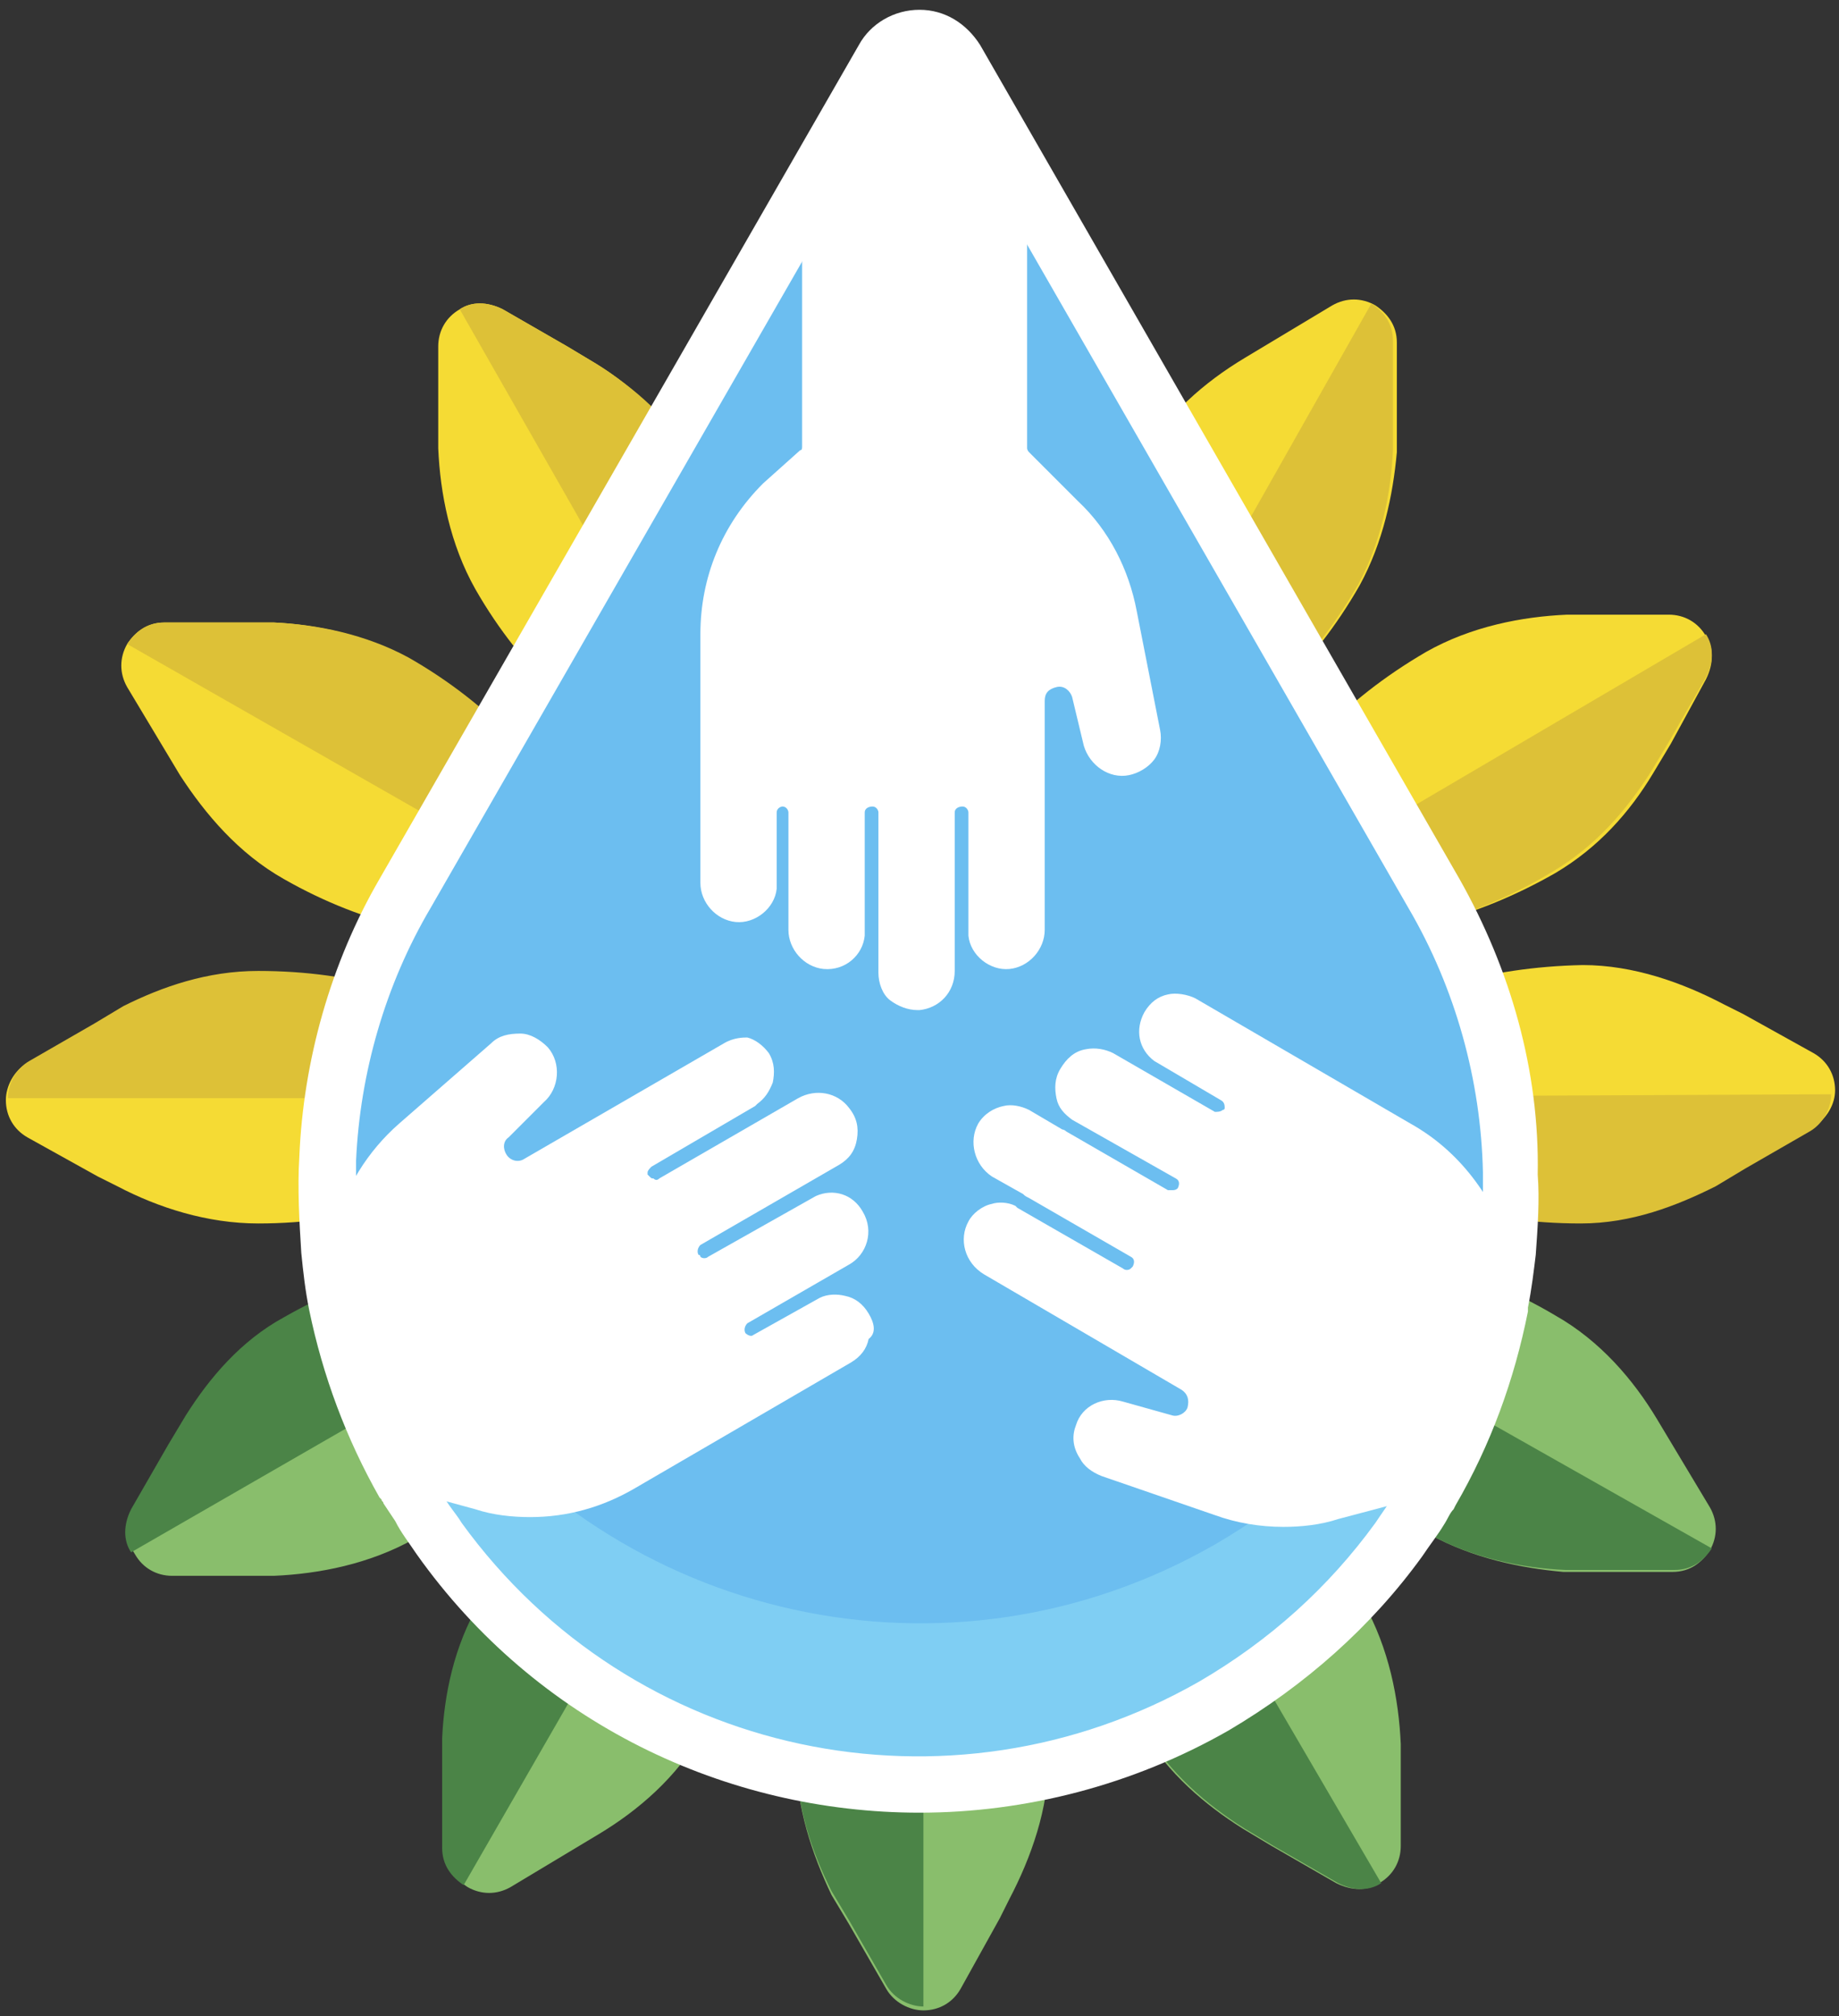 <?xml version="1.0" encoding="utf-8"?>
<!-- Generator: Adobe Illustrator 23.0.2, SVG Export Plug-In . SVG Version: 6.00 Build 0)  -->
<svg version="1.1" id="Capa_1" xmlns="http://www.w3.org/2000/svg" xmlns:xlink="http://www.w3.org/1999/xlink" x="0px" y="0px"
	 viewBox="0 0 94 103" style="enable-background:new 0 0 94 103;" xml:space="preserve">
<rect x="0" y="0" width="94" height="103" fill="#333333" stroke="none"/>
<style type="text/css">
	.st0{fill:#F5DB34;}
	.st1{fill:#89BE6C;}
	.st2{fill:#DDC137;}
	.st3{fill:#4B8447;}
	.st4{fill:#6CBEF0;}
	.st5{fill:#FFFFFF;}
	.st6{fill:#7FCEF3;}
</style>
<g>
	<g>
		<path class="st0" d="M53.5,22.1c0,4.9-1.3,9.1-3.3,11.3c-0.7,0.8-1.9,0.5-2.2-0.5c-0.2-0.9-0.6-1.7-1-1.7c-0.3,0-0.6,0.8-0.9,1.7
			c-0.3,1-1.5,1.3-2.2,0.5c-2-2.2-3.3-6.5-3.3-11.4c0-2.6,0.9-5.1,2-7.2l0.5-1l2-3.6c0.4-0.7,1.1-1.1,1.9-1.1h0
			c0.7,0,1.4,0.4,1.9,1.1l1.9,3.3l0.9,1.5c0,0,0,0,0,0C52.7,17.3,53.5,19.6,53.5,22.1z"/>
		<path class="st0" d="M69.5,29.9c-2.4,4.2-5.7,7.2-8.5,8.2c-1,0.3-1.9-0.6-1.7-1.6c0.2-0.9,0.3-1.7,0-1.9c-0.3-0.2-1,0.4-1.6,1
			c-0.7,0.7-2,0.4-2.2-0.6c-0.6-2.9,0.3-7.3,2.8-11.5c1.3-2.3,3.3-4,5.3-5.2l1-0.6l3.5-2.1c0.7-0.4,1.5-0.4,2.2,0l0,0
			c0.6,0.4,1.1,1,1.1,1.9l0,3.8l0,1.8c0,0,0,0,0,0C71.2,25.3,70.7,27.7,69.5,29.9z"/>
		<path class="st0" d="M79.5,44.6C75.3,47,71,48,68,47.4c-1-0.2-1.4-1.4-0.7-2.2c0.6-0.6,1.1-1.3,0.9-1.7c-0.2-0.3-1-0.1-1.9,0.1
			c-1,0.3-1.9-0.7-1.6-1.7c0.9-2.8,3.9-6.1,8.2-8.6c2.3-1.3,4.9-1.8,7.2-1.9l1.1,0l4.1,0c0.8,0,1.5,0.4,1.9,1.1l0,0
			c0.4,0.6,0.4,1.4,0,2.2L85.4,38l-0.9,1.5c0,0,0,0,0,0C83.3,41.5,81.7,43.3,79.5,44.6z"/>
		<path class="st0" d="M80.8,62.3c-4.9,0-9.1-1.3-11.3-3.3c-0.8-0.7-0.5-1.9,0.5-2.2c0.9-0.2,1.7-0.6,1.7-1c0-0.3-0.8-0.6-1.7-0.9
			c-1-0.3-1.3-1.5-0.5-2.2c2.2-2,6.5-3.3,11.4-3.4c2.6,0,5.1,0.9,7.2,2l1,0.5l3.6,2c0.7,0.4,1.1,1.1,1.1,1.9l0,0
			c0,0.7-0.4,1.4-1.1,1.9l-3.3,1.9l-1.5,0.9c0,0,0,0,0,0C85.7,61.5,83.4,62.3,80.8,62.3z"/>
		<path class="st1" d="M73.1,78.4c-4.2-2.4-7.2-5.7-8.2-8.5c-0.3-1,0.6-1.9,1.6-1.7c0.9,0.2,1.7,0.3,1.9,0c0.2-0.3-0.4-1-1-1.6
			c-0.7-0.7-0.4-2,0.6-2.2c2.9-0.6,7.3,0.3,11.5,2.8c2.3,1.3,4,3.3,5.2,5.3l0.6,1l2.1,3.5c0.4,0.7,0.4,1.5,0,2.2l0,0
			c-0.4,0.6-1,1.1-1.9,1.1l-3.8,0l-1.8,0c0,0,0,0,0,0C77.7,80.1,75.3,79.6,73.1,78.4z"/>
		<path class="st1" d="M58.4,88.4C56,84.2,55,79.9,55.6,77c0.2-1,1.4-1.4,2.2-0.7c0.6,0.6,1.3,1.1,1.7,0.9c0.3-0.2,0.1-1-0.1-1.9
			c-0.3-1,0.7-1.9,1.7-1.6c2.8,0.9,6.1,3.9,8.6,8.2c1.3,2.3,1.8,4.9,1.9,7.2l0,1.1l0,4.1c0,0.8-0.4,1.5-1.1,1.9l0,0
			c-0.6,0.4-1.4,0.4-2.2,0L65,94.3l-1.5-0.9c0,0,0,0,0,0C61.6,92.2,59.7,90.6,58.4,88.4z"/>
		<path class="st1" d="M40.7,89.8c0-4.9,1.3-9.1,3.2-11.3c0.7-0.8,1.9-0.5,2.2,0.5c0.2,0.9,0.6,1.7,1,1.7c0.3,0,0.6-0.8,0.9-1.7
			c0.3-1,1.5-1.3,2.2-0.6c2,2.2,3.4,6.5,3.4,11.4c0,2.6-0.9,5.1-2,7.2l-0.5,1l-2,3.6c-0.4,0.7-1.1,1.1-1.9,1.1l0,0
			c-0.7,0-1.5-0.4-1.9-1.1l-1.9-3.3l-0.9-1.5c0,0,0,0,0,0C41.5,94.7,40.7,92.3,40.7,89.8z"/>
		<path class="st1" d="M24.6,82.1c2.4-4.2,5.7-7.2,8.5-8.2c1-0.3,1.9,0.6,1.7,1.6c-0.2,0.9-0.3,1.7,0,1.9c0.3,0.2,1-0.4,1.6-1
			c0.7-0.7,2-0.4,2.2,0.6c0.6,2.9-0.3,7.3-2.7,11.5c-1.3,2.3-3.3,4-5.3,5.2l-1,0.6l-3.5,2.1c-0.7,0.4-1.5,0.4-2.2,0l0,0
			c-0.6-0.4-1.1-1-1.1-1.9l0-3.8l0-1.8c0,0,0,0,0,0C22.9,86.8,23.4,84.3,24.6,82.1z"/>
		<path class="st1" d="M14.6,67.5C18.7,65,23.1,64,26,64.6c1,0.2,1.4,1.4,0.7,2.2c-0.6,0.6-1.1,1.3-0.9,1.7c0.2,0.3,1,0.1,1.9-0.1
			c1-0.3,1.9,0.7,1.6,1.6c-0.9,2.8-3.9,6.2-8.1,8.6c-2.3,1.3-4.9,1.8-7.2,1.9l-1.1,0l-4.1,0c-0.8,0-1.5-0.4-1.9-1.1l0,0
			c-0.4-0.6-0.4-1.4,0-2.2L8.7,74l0.9-1.5c0,0,0,0,0,0C10.7,70.6,12.4,68.7,14.6,67.5z"/>
		<path class="st0" d="M13.1,49.7c4.9,0,9.1,1.3,11.4,3.2c0.8,0.7,0.5,1.9-0.5,2.2c-0.9,0.2-1.7,0.6-1.7,1c0,0.3,0.8,0.6,1.7,0.8
			c1,0.3,1.3,1.5,0.6,2.2c-2.2,2-6.5,3.4-11.4,3.4c-2.6,0-5.1-0.8-7.2-1.9l-1-0.5l-3.6-2c-0.7-0.4-1.1-1.1-1.1-1.9l0,0
			c0-0.7,0.4-1.5,1.1-1.9l3.3-1.9l1.5-0.9c0,0,0,0,0,0C8.3,50.5,10.6,49.7,13.1,49.7z"/>
		<path class="st0" d="M20.8,33.6C25,36,28,39.3,29,42.1c0.3,1-0.6,1.9-1.5,1.7c-0.9-0.2-1.7-0.3-1.9,0c-0.2,0.3,0.4,1,1,1.6
			c0.7,0.7,0.4,2-0.6,2.2c-2.9,0.6-7.3-0.3-11.5-2.7c-2.3-1.3-4-3.3-5.3-5.3l-0.6-1l-2.1-3.5c-0.4-0.7-0.4-1.5,0-2.2l0,0
			c0.4-0.6,1-1.1,1.9-1.1l3.8,0l1.8,0c0,0,0,0,0,0C16.1,31.9,18.6,32.4,20.8,33.6z"/>
		<path class="st0" d="M35.4,23.5c2.5,4.2,3.5,8.5,2.9,11.4c-0.2,1-1.4,1.4-2.2,0.7c-0.6-0.6-1.3-1.1-1.7-0.9
			c-0.3,0.2-0.1,1,0.1,1.9c0.3,1-0.7,1.9-1.6,1.6c-2.8-0.9-6.2-3.9-8.6-8.1c-1.3-2.3-1.8-4.9-1.9-7.2l0-1.1l0-4.1
			c0-0.8,0.4-1.5,1.1-1.9l0,0c0.6-0.4,1.4-0.4,2.2,0l3.3,1.9l1.5,0.9c0,0,0,0,0,0C32.3,19.7,34.1,21.4,35.4,23.5z"/>
		<path class="st2" d="M47,9.4L47,9.4c0.7,0,1.5,0.4,1.9,1.1l1.9,3.3l0.9,1.5c0,0,0,0,0,0c1,2,1.8,4.3,1.8,6.9
			c0,4.9-1.3,9.1-3.3,11.3c-0.7,0.8-1.9,0.5-2.2-0.5c-0.2-0.9-0.6-1.7-1-1.7L47,9.4z"/>
		<path class="st3" d="M47.2,102.5L47.2,102.5c-0.7,0-1.5-0.4-1.9-1.1l-1.9-3.3l-0.9-1.5c0,0,0,0,0,0c-1-2-1.8-4.3-1.8-6.9
			c0-4.9,1.3-9.1,3.3-11.3c0.7-0.8,1.9-0.5,2.2,0.5c0.2,0.9,0.6,1.7,1,1.7L47.2,102.5z"/>
		<g>
			<path class="st2" d="M70.1,15.5L70.1,15.5c0.6,0.4,1.1,1,1.1,1.9l0,3.8l0,1.8c0,0,0,0,0,0c-0.1,2.2-0.6,4.7-1.8,6.9
				C67,34,63.8,37.1,61,38c-1,0.3-1.9-0.6-1.7-1.5c0.2-0.9,0.3-1.7,0-1.9L70.1,15.5z"/>
		</g>
		<g>
			<path class="st2" d="M87.2,32.4L87.2,32.4c0.4,0.6,0.4,1.4,0,2.2l-1.9,3.3l-0.9,1.5c0,0,0,0,0,0c-1.2,1.9-2.8,3.8-5,5.1
				C75.3,47,71,48,68.1,47.4c-1-0.2-1.4-1.4-0.7-2.2c0.6-0.6,1.1-1.4,0.9-1.7L87.2,32.4z"/>
		</g>
		<g>
			<path class="st2" d="M93.6,55.9L93.6,55.9c0,0.7-0.4,1.5-1.1,1.9l-3.3,1.9l-1.5,0.9c0,0,0,0,0,0c-2,1-4.3,1.9-6.9,1.9
				c-4.9,0-9.1-1.3-11.4-3.2C68.7,58.5,69,57.3,70,57c0.9-0.2,1.7-0.6,1.7-1L93.6,55.9z"/>
		</g>
		<g>
			<path class="st3" d="M87.5,79.1L87.5,79.1c-0.4,0.6-1,1.1-1.9,1.1l-3.8,0l-1.8,0c0,0,0,0,0,0c-2.2-0.1-4.7-0.6-6.9-1.8
				C69,76,66,72.8,65,70c-0.3-1,0.5-1.9,1.5-1.7c0.9,0.2,1.7,0.3,1.9,0L87.5,79.1z"/>
		</g>
		<g>
			<path class="st3" d="M70.6,96.2L70.6,96.2c-0.6,0.4-1.4,0.4-2.2,0l-3.3-1.9l-1.5-0.9c0,0,0,0,0,0c-1.9-1.2-3.8-2.8-5.1-5
				c-2.5-4.2-3.5-8.5-2.9-11.4c0.2-1,1.4-1.4,2.2-0.7c0.6,0.6,1.3,1.1,1.7,0.9L70.6,96.2z"/>
		</g>
		<g>
			<path class="st3" d="M23.7,96.3L23.7,96.3c-0.6-0.4-1.1-1-1.1-1.9l0-3.8l0-1.8c0,0,0,0,0,0c0.1-2.2,0.6-4.7,1.9-6.9
				c2.4-4.2,5.7-7.2,8.5-8.2c1-0.3,1.9,0.6,1.7,1.6c-0.2,0.9-0.3,1.7,0,1.9L23.7,96.3z"/>
		</g>
		<g>
			<path class="st3" d="M6.7,79.3L6.7,79.3c-0.4-0.6-0.4-1.4,0-2.2l1.9-3.3l0.9-1.5c0,0,0,0,0,0c1.2-1.9,2.8-3.8,5-5
				c4.2-2.4,8.5-3.4,11.5-2.9c1,0.2,1.4,1.4,0.7,2.2c-0.6,0.6-1.1,1.3-0.9,1.7L6.7,79.3z"/>
		</g>
		<g>
			<path class="st2" d="M0.4,56.1L0.4,56.1c0-0.7,0.4-1.5,1.1-1.9l3.3-1.9l1.5-0.9c0,0,0,0,0,0c2-1,4.3-1.8,6.9-1.8
				c4.9,0,9.1,1.3,11.3,3.3c0.8,0.7,0.5,1.9-0.5,2.2c-0.9,0.2-1.7,0.6-1.7,1L0.4,56.1z"/>
		</g>
		<g>
			<path class="st2" d="M6.5,32.9L6.5,32.9c0.4-0.6,1-1.1,1.9-1.1l3.8,0l1.8,0c0,0,0,0,0,0c2.2,0.1,4.7,0.6,6.9,1.8
				c4.2,2.4,7.2,5.7,8.2,8.5c0.3,1-0.6,1.9-1.6,1.7c-0.9-0.2-1.7-0.3-1.9,0L6.5,32.9z"/>
		</g>
		<g>
			<path class="st2" d="M23.5,15.8L23.5,15.8c0.6-0.4,1.4-0.4,2.2,0l3.3,1.9l1.5,0.9c0,0,0,0,0,0c1.9,1.2,3.8,2.8,5,5
				c2.4,4.2,3.4,8.5,2.8,11.5c-0.2,1-1.4,1.4-2.2,0.7c-0.6-0.6-1.3-1.1-1.7-0.9L23.5,15.8z"/>
		</g>
	</g>
	<path class="st4" d="M77.3,59.9L77.3,59.9c0,1.3,0,2.6-0.1,3.9c-0.1,0.9-0.2,1.8-0.4,2.7v0c-0.7,3.3-1.9,6.5-3.6,9.4c0,0,0,0,0,0
		c-0.2,0.3-0.4,0.6-0.6,0.9c-0.3,0.5-0.7,1.1-1,1.5c-2.4,3.4-5.6,6.3-9.5,8.5c-13.6,7.8-30.6,3.9-39.6-8.5c-0.4-0.5-0.7-1-1-1.5
		c-0.2-0.3-0.4-0.6-0.6-0.9c-0.1-0.1-0.1-0.2-0.1-0.2c-1.7-2.9-2.8-6-3.4-9.2c-0.2-0.9-0.3-1.8-0.4-2.7c-0.2-1.5-0.2-3.1-0.1-4.7
		c0.2-4.8,1.6-9.4,4-13.5l18.2-31.8l1.8-3.1l1.1-1.9l1.1-1.9L45.2,3C46,1.6,48,1.6,48.8,3l1.5,2.6l1.1,1.9l1.1,1.9l1.8,3.1l19,33.1
		C75.9,50.2,77.2,55.1,77.3,59.9z"/>
	<path class="st5" d="M74.6,44.9L50.1,2.3c-0.7-1.1-1.8-1.8-3.1-1.8c-1.3,0-2.5,0.7-3.1,1.8L19.4,44.9c-2.5,4.3-3.9,9.3-4.1,14.2
		c-0.1,1.6,0,3.3,0.1,4.9c0.1,1,0.2,1.9,0.4,2.9c0.7,3.4,1.9,6.6,3.6,9.6l0.1,0.1c0,0.1,0.1,0.1,0.1,0.2c0.2,0.3,0.4,0.6,0.6,0.9
		c0.3,0.6,0.7,1.1,1.1,1.7C27.4,88,37.1,92.6,47,92.6c5.4,0,10.9-1.4,15.8-4.2c3.9-2.3,7.3-5.3,9.9-8.9c0.4-0.6,0.8-1.1,1.1-1.6
		c0.2-0.3,0.3-0.6,0.5-0.8l0.1-0.2c1.8-3.1,3-6.4,3.7-9.9l0-0.2c0.2-1,0.3-1.9,0.4-2.7c0.1-1.4,0.2-2.8,0.1-4.1v0
		C78.7,54.7,77.2,49.5,74.6,44.9z M18.2,59.3c0.2-4.5,1.5-9,3.8-12.9L46.5,3.8c0.2-0.3,0.4-0.3,0.5-0.3c0.1,0,0.4,0,0.5,0.3L72,46.4
		c2.4,4.1,3.7,8.8,3.8,13.5v0c0,0.7,0,1.4,0,2.2c0,0,0,0,0,0c0,0.5-0.1,1-0.1,1.6c-0.1,0.8-0.2,1.6-0.4,2.6l0,0.1
		c-0.6,3-1.7,6-3.3,8.7l-0.1,0.2c-0.2,0.3-0.4,0.6-0.6,0.9c-0.3,0.5-0.6,0.9-1,1.5c-2.4,3.3-5.4,6-9,8.1c-12.8,7.3-29,3.9-37.7-8.1
		c-0.3-0.5-0.7-0.9-1-1.5c-0.2-0.3-0.4-0.6-0.5-0.9l-0.1-0.1c0,0-0.1-0.1-0.1-0.1c-1.5-2.7-2.6-5.6-3.2-8.7
		c-0.2-0.8-0.3-1.7-0.4-2.6c-0.1-0.5-0.1-1-0.1-1.5c0,0,0,0,0,0C18.2,61.3,18.2,60.3,18.2,59.3z"/>
	<path class="st6" d="M75.8,62.2c0,0.5-0.1,1-0.1,1.6c-0.1,0.8-0.2,1.6-0.4,2.6l0,0.1c-0.6,3-1.7,6-3.3,8.7l-0.1,0.2
		c-0.2,0.3-0.4,0.6-0.6,0.9c-0.3,0.5-0.6,0.9-1,1.5c-2.4,3.3-5.4,6-9,8.1c-12.8,7.3-29,3.9-37.7-8.1c-0.3-0.5-0.7-0.9-1-1.5
		c-0.2-0.3-0.4-0.6-0.5-0.9l-0.1-0.1c0,0-0.1-0.1-0.1-0.1c-1.5-2.7-2.6-5.6-3.2-8.7c-0.2-0.8-0.3-1.7-0.4-2.6
		c-0.1-0.5-0.1-1-0.1-1.5c0.6,1.9,1.4,3.7,2.5,5.4c0.1,0.1,0.1,0.2,0.2,0.2c0.2,0.3,0.4,0.6,0.6,0.9c0.3,0.5,0.7,1.1,1,1.5
		c9,12.4,26,16.3,39.6,8.5c3.8-2.2,7-5.1,9.5-8.5c0.4-0.5,0.7-1,1-1.5c0.2-0.3,0.4-0.6,0.6-0.9c0,0,0,0,0,0
		C74.2,66.1,75.1,64.2,75.8,62.2z"/>
	<g>
		<g>
			<g>
				<g>
					<path class="st5" d="M58.2,37.5c0,0.2,0,0.5-0.1,0.7c-0.1,0.2-0.3,0.3-0.6,0.4c-0.5,0.1-0.9-0.2-1-0.7l-0.6-2.5
						c-0.2-0.9-1-1.5-1.9-1.4c-0.9,0.1-1.6,0.9-1.6,1.8v11.7c0,0.4-0.3,0.8-0.8,0.9c-0.5,0-0.9-0.3-0.9-0.7v-6.2
						c0-0.8-0.6-1.4-1.4-1.4h0c-0.8,0-1.4,0.7-1.4,1.4v6c0,0.1,0,0.2,0,0.2v1.9c0,0.4-0.3,0.8-0.8,0.9c-0.5,0-0.9-0.4-0.9-0.9v-1.9
						c0-0.1,0-0.2,0-0.2v-6c0-0.8-0.7-1.4-1.4-1.4c0,0,0,0,0,0c-0.8,0-1.4,0.7-1.4,1.4v6.2c-0.1,0.4-0.4,0.8-0.9,0.7
						c-0.4,0-0.8-0.4-0.8-0.9v-6c0-0.8-0.6-1.4-1.4-1.4c-0.8,0-1.4,0.7-1.4,1.4v3.8c-0.1,0.4-0.5,0.8-0.9,0.7
						c-0.4,0-0.8-0.4-0.8-0.9V32.4c0-2.6,1-5.1,2.9-6.9l1.6-1.6c0.3-0.3,0.4-0.6,0.4-1v-14l1.1-1.9L45.2,3C46,1.6,48,1.6,48.8,3
						l1.5,2.6l1.1,1.9v15.3c0,0.4,0.2,0.8,0.4,1l2.5,2.5c1.4,1.4,2.3,3.1,2.7,5L58.2,37.5z"/>
					<path class="st5" d="M59.3,37.3l-1.2-6.1c-0.4-2.1-1.4-4.1-3-5.6l-2.5-2.5c-0.1-0.1-0.1-0.2-0.1-0.2V9.5l-1.1-1.9l-1.1-1.9
						v17.3c0,0.7,0.3,1.3,0.8,1.8l2.5,2.5c1.2,1.2,2.1,2.8,2.4,4.4l0.5,2.4c-0.6-0.8-1.6-1.2-2.6-1.1c-1.5,0.2-2.5,1.4-2.5,2.9v4.2
						c-0.5-0.6-1.2-1-2-1c-1,0-1.9,0.6-2.3,1.4c-0.4-0.8-1.3-1.4-2.3-1.4c-1,0-1.9,0.6-2.3,1.4c-0.4-0.8-1.3-1.4-2.3-1.4
						c-0.8,0-1.6,0.4-2,1v-7.5c0-2.3,0.9-4.5,2.6-6.1l1.6-1.6c0.5-0.5,0.8-1.1,0.8-1.8V6.9l-1.1,1.9l-1.1,1.9v12.1
						c0,0.1,0,0.2-0.1,0.2L39,24.7c-2.1,2.1-3.2,4.8-3.2,7.7v12.7c0,1,0.8,1.9,1.8,2c1,0.1,2-0.7,2.1-1.7l0-3.9
						c0-0.2,0.2-0.3,0.3-0.3c0.2,0,0.3,0.2,0.3,0.3v6c0,1,0.8,1.9,1.8,2c1.1,0.1,2-0.7,2.1-1.7l0-6.3c0-0.2,0.2-0.3,0.4-0.3
						c0.2,0,0.3,0.2,0.3,0.3l0,8.2c0,0.5,0.2,1.1,0.6,1.4c0.4,0.3,0.9,0.5,1.4,0.5c0,0,0.1,0,0.1,0c1-0.1,1.8-0.9,1.8-2v-1.9
						c0-0.1,0-0.1,0-0.2v-6c0-0.2,0.2-0.3,0.4-0.3c0.2,0,0.3,0.2,0.3,0.3v6.2l0,0.1c0.1,1,1.1,1.8,2.1,1.7c1-0.1,1.8-1,1.8-2V35.8
						c0-0.4,0.2-0.6,0.6-0.7c0.4-0.1,0.7,0.2,0.8,0.5l0.6,2.5c0.3,1,1.3,1.7,2.3,1.5c0.5-0.1,1-0.4,1.3-0.8
						C59.3,38.4,59.4,37.8,59.3,37.3z"/>
				</g>
			</g>
		</g>
		<g>
			<g>
				<path class="st5" d="M43.2,68.8l-4.6,2.7l-6.4,3.7c-2.3,1.3-4.9,1.7-7.4,1l-2.2-0.6c-0.4-0.1-0.8-0.1-1.1,0.1l-0.6,0.3
					c-0.1-0.1-0.1-0.2-0.1-0.2c-1.7-2.9-2.8-6-3.4-9.2c0,0,0-0.1,0-0.1l0.9-3.4c0.5-1.9,1.5-3.6,3-4.8l4.7-4.1
					c0.2-0.2,0.4-0.2,0.7-0.2c0.2,0,0.5,0.1,0.6,0.3c0.3,0.3,0.3,0.9-0.1,1.3l-1.8,1.8C24.6,58,24.5,59,25,59.7
					c0.6,0.7,1.5,0.9,2.3,0.5l10.2-5.9c0.2-0.1,0.4-0.1,0.6-0.1c0.2,0.1,0.4,0.2,0.5,0.4c0.1,0.2,0.1,0.4,0.1,0.6
					c-0.1,0.2-0.2,0.3-0.3,0.5l-5.3,3.1c-0.5,0.3-0.7,0.8-0.7,1.3c0,0.3,0.1,0.5,0.2,0.7c0,0,0,0,0,0c0.4,0.7,1.3,0.9,2,0.5l5.2-3
					c0.1,0,0.1-0.1,0.2-0.1l1.6-1c0.4-0.2,0.9-0.1,1.1,0.2c0.3,0.4,0.2,1-0.2,1.2l-1.7,1c-0.1,0-0.1,0.1-0.2,0.1l-5.2,3
					c-0.7,0.4-0.9,1.3-0.5,2c0.1,0.1,0.1,0.2,0.2,0.3c0.3,0.3,0.7,0.5,1.1,0.5c0.3,0,0.5-0.1,0.7-0.2l5.3-3.1c0.4-0.2,0.8,0,1.1,0.3
					c0.2,0.4,0.1,0.9-0.3,1.2l-1.9,1.1c-0.1,0-0.1,0.1-0.2,0.1l-3.2,1.8c-0.7,0.4-0.9,1.3-0.5,2c0.3,0.4,0.7,0.7,1.3,0.7
					c0.2,0,0.5-0.1,0.7-0.2l3.3-1.9c0.2-0.1,0.4-0.1,0.5,0c0.2,0.1,0.4,0.2,0.5,0.4C43.7,68.1,43.6,68.6,43.2,68.8z"/>
				<path class="st5" d="M44.4,67.1c-0.3-0.5-0.7-0.8-1.2-0.9c-0.4-0.1-0.9-0.1-1.3,0.1l-3.4,1.9c-0.1,0.1-0.3,0-0.4-0.1
					c-0.1-0.2,0-0.4,0.1-0.5l5.2-3c0.9-0.5,1.3-1.7,0.7-2.7c-0.5-0.9-1.5-1.2-2.4-0.8l-5.5,3.1c-0.1,0.1-0.3,0.1-0.4,0
					c0,0,0-0.1-0.1-0.1c-0.1-0.2,0-0.4,0.1-0.5l7.1-4.1c0.5-0.3,0.8-0.7,0.9-1.3s0-1.1-0.4-1.6c-0.6-0.8-1.7-1-2.6-0.5l-7.1,4.1
					c-0.1,0.1-0.2,0.1-0.3,0c-0.1,0-0.1,0-0.2-0.1l-0.1-0.1c0,0,0-0.1,0-0.1c0-0.1,0.1-0.2,0.2-0.3l5.3-3.1l0.1-0.1
					c0.4-0.3,0.6-0.6,0.8-1.1c0.1-0.5,0.1-1-0.2-1.5c-0.3-0.4-0.7-0.7-1.1-0.8C38,53,37.5,53,37,53.3l-10.2,5.9
					c-0.3,0.2-0.7,0.1-0.9-0.2c-0.2-0.3-0.2-0.7,0.1-0.9l1.8-1.8c0.8-0.7,0.9-2,0.2-2.8c-0.4-0.4-0.9-0.7-1.4-0.7
					c-0.6,0-1.1,0.1-1.5,0.5l-4.7,4.1c-1.6,1.4-2.8,3.3-3.3,5.4l-0.3,1c0.1,0.9,0.2,1.8,0.4,2.7c0.6,3.2,1.7,6.3,3.4,9.2
					c0.1,0.1,0.1,0.2,0.1,0.2c0.2,0.3,0.4,0.6,0.6,0.9l0.6-0.3c0.1,0,0.2-0.1,0.2,0l2.2,0.6c0.9,0.3,1.9,0.4,2.8,0.4
					c1.9,0,3.7-0.5,5.4-1.5l11-6.4c0.5-0.3,0.8-0.7,0.9-1.2C44.8,68.1,44.7,67.6,44.4,67.1z M18.4,66.7l0.9-3.3
					c0.4-1.7,1.4-3.2,2.7-4.3l1.8-1.6c-0.4,0.9-0.3,2,0.4,2.8c0.9,1.2,2.5,1.5,3.8,0.8l3.6-2.1c-0.1,0.3-0.2,0.6-0.2,1
					c0,0.5,0.1,0.9,0.3,1.3l0.3,0.6h0.1c0.3,0.3,0.7,0.5,1.1,0.6c0.3,0.1,0.6,0.1,0.8,0.1c-0.1,0.2-0.3,0.5-0.3,0.8
					c-0.2,0.7-0.1,1.3,0.3,2c0.1,0.1,0.2,0.2,0.2,0.3l0.1,0.1c0.5,0.6,1.3,0.9,2,0.8c-0.5,0.8-0.6,1.8-0.1,2.7
					c0.4,0.7,1.1,1.1,1.8,1.3l-6.5,3.8c-2,1.2-4.3,1.5-6.6,0.9l-2.2-0.6c-0.2-0.1-0.4-0.1-0.7-0.1c-0.3,0-0.6,0.1-0.9,0.2
					C19.9,72.1,19,69.5,18.4,66.7z"/>
			</g>
		</g>
		<g>
			<path class="st5" d="M76.7,66.6L76.7,66.6c-0.7,3.3-1.9,6.5-3.6,9.4c0,0,0,0,0,0l-0.6-0.3c-0.3-0.2-0.7-0.2-1.1-0.1l-3.4,0.9
				c-1.9,0.5-3.9,0.4-5.7-0.2l-5.8-2c-0.2-0.1-0.4-0.2-0.5-0.4c-0.1-0.2-0.1-0.5-0.1-0.7c0.2-0.4,0.6-0.7,1.1-0.6l2.5,0.7
				c0.9,0.3,1.8-0.2,2.1-1c0.4-0.8,0.1-1.8-0.7-2.2l-10.2-5.9c-0.4-0.2-0.6-0.8-0.3-1.2c0.1-0.2,0.3-0.3,0.5-0.4
				c0.2-0.1,0.4,0,0.5,0l5.3,3.1c0.2,0.1,0.5,0.2,0.7,0.2c0.4,0,0.8-0.2,1.1-0.5c0.1-0.1,0.1-0.2,0.2-0.3c0.4-0.7,0.2-1.6-0.5-2
				l-5.2-3c0,0,0,0-0.1,0c-0.1,0-0.1-0.1-0.1-0.1l-1.6-0.9c-0.4-0.2-0.6-0.8-0.3-1.2c0.1-0.2,0.3-0.4,0.6-0.4c0.2,0,0.4,0,0.6,0.1
				l1.6,1c0,0,0,0,0.1,0c0,0,0.1,0.1,0.1,0.1l5.2,3c0.2,0.1,0.5,0.2,0.7,0.2c0.4,0,0.8-0.2,1.1-0.5c0.1-0.1,0.1-0.2,0.2-0.3
				c0.4-0.7,0.2-1.6-0.5-2l-5.3-3.1c-0.2-0.1-0.3-0.3-0.3-0.5c-0.1-0.2,0-0.4,0.1-0.6c0.1-0.2,0.3-0.4,0.6-0.4c0.2,0,0.4,0,0.6,0.1
				l1.8,1.1c0.1,0,0.1,0.1,0.2,0.1l3.2,1.8c0.2,0.1,0.5,0.2,0.7,0.2c0.4,0,0.8-0.2,1.1-0.5c0.1-0.1,0.1-0.2,0.2-0.3
				c0.4-0.7,0.2-1.6-0.5-2l-3.3-1.9c-0.3-0.3-0.4-0.7-0.2-1.1c0.1-0.2,0.3-0.3,0.5-0.4s0.4,0,0.6,0.1l4.4,2.5l0.2,0.1l2.7,1.6
				l3.7,2.1c2.3,1.3,3.9,3.4,4.6,6L76.7,66.6C76.7,66.5,76.7,66.6,76.7,66.6z"/>
			<path class="st5" d="M72.1,57.4l-11-6.4c-0.4-0.2-1-0.3-1.4-0.2c-0.5,0.1-0.9,0.4-1.2,0.9c-0.5,0.9-0.3,1.9,0.5,2.5l3.4,2
				c0.2,0.1,0.2,0.3,0.2,0.4c0,0.1-0.1,0.1-0.1,0.1c-0.1,0.1-0.3,0.1-0.4,0.1l-5.2-3c-0.4-0.2-0.9-0.3-1.4-0.2c-0.6,0.1-1,0.5-1.3,1
				c-0.3,0.5-0.3,1-0.2,1.5c0.1,0.5,0.4,0.8,0.8,1.1l5.3,3c0.2,0.1,0.2,0.3,0.1,0.5c-0.1,0.1-0.2,0.1-0.3,0.1c0,0-0.1,0-0.2,0
				l-5.2-3c-0.1-0.1-0.2-0.1-0.2-0.1l-1.7-1c-0.4-0.2-0.9-0.3-1.3-0.2c-0.5,0.1-1,0.4-1.3,0.9c-0.5,0.9-0.2,2.1,0.7,2.7l1.6,0.9
				c0.1,0.1,0.1,0.1,0.3,0.2l5.2,3c0.2,0.1,0.2,0.3,0.1,0.5l-0.1,0.1c-0.1,0.1-0.3,0.1-0.4,0L52,61.7l-0.1-0.1
				c-0.4-0.2-0.9-0.2-1.2-0.1c-0.5,0.1-1,0.5-1.2,0.9c-0.5,0.9-0.2,2.1,0.8,2.7L60.4,71c0.3,0.2,0.4,0.5,0.3,0.9
				c-0.1,0.3-0.5,0.5-0.8,0.4l-2.5-0.7c-1-0.3-2.1,0.2-2.4,1.2c-0.2,0.5-0.2,1.1,0.2,1.7c0.2,0.4,0.6,0.7,1.1,0.9l5.8,2
				c1.1,0.4,2.3,0.6,3.5,0.6c0.9,0,1.9-0.1,2.8-0.4l3.4-0.9c0.1,0,0.2,0,0.3,0l0.6,0.3c0.2-0.3,0.4-0.6,0.6-0.9c0,0,0,0,0,0
				c1.7-2.9,2.9-6.1,3.6-9.4v0c0.2-0.9,0.3-1.8,0.4-2.7C76.3,61.1,74.6,58.8,72.1,57.4z M72.7,74.6c-0.5-0.2-1-0.2-1.5-0.1l-3.4,0.9
				c-1.7,0.4-3.4,0.4-5.1-0.2l-2.3-0.8c1-0.1,1.8-0.8,2.2-1.7c0.6-1.4,0.1-2.9-1.2-3.7L57.9,67c0.6-0.1,1.1-0.4,1.5-0.8l0.1-0.2
				c0.1-0.1,0.2-0.2,0.2-0.3c0.5-0.9,0.4-1.9-0.1-2.7c0.8,0,1.5-0.3,2-0.8c0.2-0.2,0.3-0.3,0.4-0.5c0.5-0.9,0.4-1.9-0.1-2.7
				c0.8,0,1.5-0.3,2.1-0.9c0.1-0.1,0.2-0.2,0.3-0.4c0.4-0.7,0.4-1.5,0.1-2.2l6.5,3.8c2,1.2,3.4,3,4,5.3l0.6,2
				C75,69.4,74.1,72.1,72.7,74.6z"/>
		</g>
	</g>
</g>
</svg>
